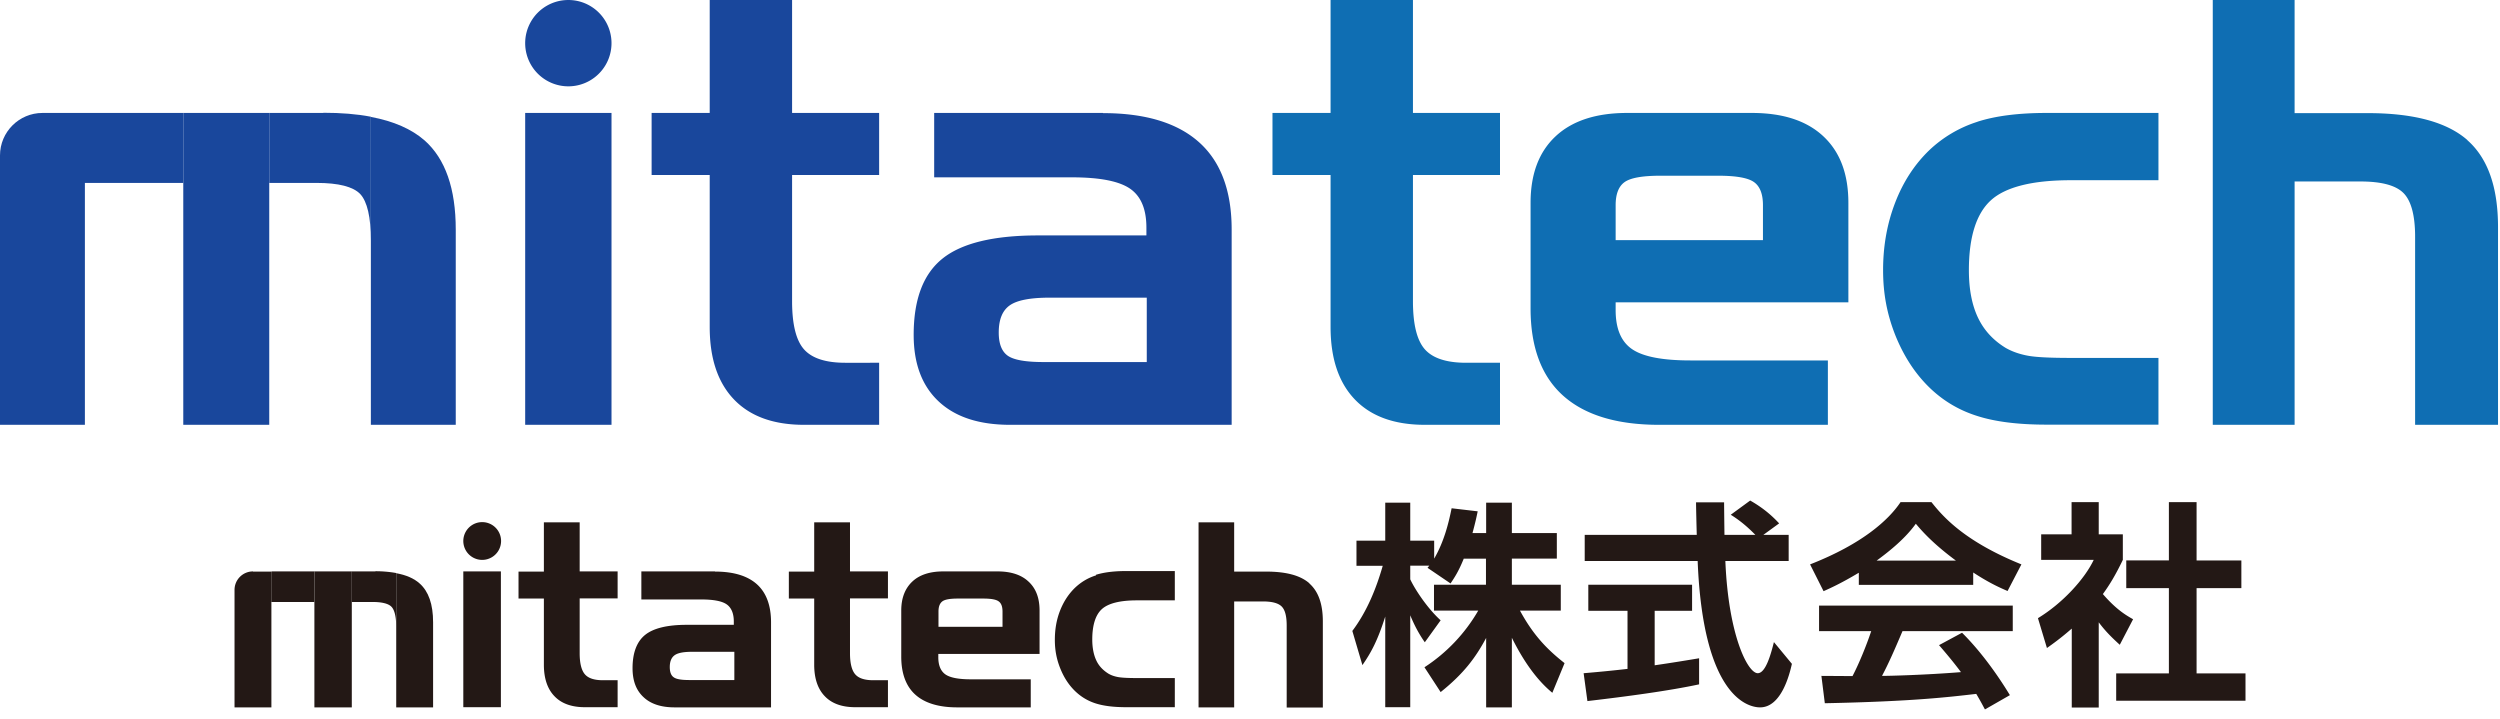 <svg width="139" height="40" fill="none" xmlns="http://www.w3.org/2000/svg"><g clip-path="url(#clip0_77_150)"><path d="M31.6 4.8a2.4 2.4 0 100-4.8 2.4 2.4 0 000 4.8zM34 6.28h-4.8v17.34H34V6.28zM44.04 0h-4.58v6.28h-3.23v3.45h3.23v8.45c0 1.75.45 3.09 1.35 4.03.9.94 2.2 1.41 3.89 1.41h4.18v-3.45H47c-1.09 0-1.86-.25-2.3-.75-.44-.5-.66-1.39-.66-2.68V9.73h4.84V6.28h-4.84V0zm17.28 6.28h-9.38v3.58h7.65c1.55 0 2.63.21 3.24.63.61.42.91 1.14.91 2.17v.43h-6.03c-2.47 0-4.24.43-5.31 1.29-1.07.86-1.6 2.27-1.6 4.24 0 1.6.46 2.83 1.39 3.7.93.87 2.25 1.3 3.98 1.3h12.31V12.76c0-2.14-.6-3.76-1.8-4.84-1.2-1.08-2.98-1.63-5.35-1.63l-.01-.01zm2.44 13.85h-5.74c-1.01 0-1.67-.12-2-.36-.33-.24-.49-.67-.49-1.28 0-.72.2-1.22.61-1.51.41-.29 1.15-.43 2.22-.43h5.4v3.58z" fill="#19479C"/><path d="M78.56 0h-4.58v6.28h-3.23v3.45h3.23v8.45c0 1.75.45 3.09 1.35 4.03.9.94 2.2 1.41 3.89 1.41h4.18v-3.45h-1.88c-1.09 0-1.86-.25-2.3-.75-.44-.5-.66-1.39-.66-2.68V9.73h4.84V6.28h-4.84V0zm31.39 6.77a6.93 6.93 0 00-2.68 1.58c-.81.78-1.45 1.75-1.9 2.92-.45 1.17-.67 2.41-.67 3.75 0 1.34.23 2.48.68 3.62.46 1.14 1.08 2.11 1.89 2.9.75.73 1.63 1.26 2.64 1.58 1.01.33 2.31.49 3.88.49h6.22V19.9h-4.87c-1.17 0-1.98-.04-2.43-.13-.46-.09-.85-.23-1.2-.43-.7-.43-1.21-.99-1.54-1.69-.33-.7-.5-1.57-.5-2.63 0-1.84.41-3.14 1.22-3.88.81-.74 2.3-1.12 4.45-1.12h4.87V6.28h-6.22c-1.54 0-2.83.16-3.85.49h.01zm27.24 1.02c-1.14-1-2.99-1.5-5.54-1.5h-4.07V0h-4.55v23.62h4.55V10.09h3.65c1.17 0 1.97.21 2.4.64.43.43.65 1.24.65 2.43v10.46h4.61V12.63c0-2.23-.57-3.84-1.71-4.84h.01zM97.41 6.28h-6.94c-1.72 0-3.05.43-3.98 1.3-.93.87-1.39 2.1-1.39 3.7v5.87c0 2.14.6 3.76 1.8 4.84 1.2 1.08 2.98 1.63 5.35 1.63h9.38v-3.58h-7.65c-1.55 0-2.63-.21-3.24-.63-.61-.42-.91-1.14-.91-2.17v-.43h12.94v-5.53c0-1.6-.46-2.83-1.39-3.7-.93-.87-2.25-1.3-3.98-1.3h.01zm.62 7.07h-8.2v-1.94c0-.61.16-1.04.49-1.28.33-.24.99-.36 2-.36h3.21c1.01 0 1.67.12 2 .36.33.24.49.67.49 1.28v1.94h.01z" fill="#0F6EB3"/><path d="M10.19 6.28H4.72v3.89h5.47V6.28zm-7.83 0C1.06 6.28 0 7.34 0 8.64v14.98h4.72V6.28H2.36zm15.62 0h-3.01v3.89h2.63c1.23 0 2.04.21 2.43.62.39.42.59 1.28.59 2.58V6.49c-.78-.15-1.66-.22-2.65-.22l.01.01z" fill="#19479C"/><path d="M23.61 7.81c-.72-.63-1.71-1.07-2.99-1.31v17.12h4.72V12.77c0-2.29-.58-3.94-1.73-4.96zM10.19 6.28v17.34h4.78V6.28h-4.78z" fill="#19479C"/><path d="M81.39 31.05c-.3.74-.52 1.06-.74 1.39l-1.28-.87c.05-.06.07-.08.1-.12h-1.06v.76c.25.54.94 1.6 1.69 2.28l-.88 1.22c-.34-.48-.59-.97-.81-1.5v5.11h-1.39v-5.04c-.41 1.29-.76 1.97-1.27 2.7l-.56-1.9c.81-1.08 1.32-2.33 1.69-3.62h-1.46v-1.4h1.6v-2.11h1.39v2.11h1.33v1c.56-.96.81-2.01.97-2.8l1.45.17c-.07.34-.13.62-.29 1.21h.76v-1.69h1.43v1.69h2.5v1.42h-2.5v1.45h2.72v1.44h-2.27c.76 1.4 1.54 2.18 2.48 2.92l-.68 1.65c-.33-.28-1.26-1.06-2.25-3.06v3.87h-1.43v-3.86c-.58 1.08-1.23 1.97-2.53 3.01l-.9-1.38a9.306 9.306 0 002.99-3.15h-2.46v-1.44h2.89v-1.45h-1.23v-.01zm6.67 6.38c.7-.06 1.38-.12 2.43-.24v-3.23h-2.18v-1.45h5.77v1.45H92v3.03c1.03-.15 1.81-.28 2.47-.39v1.45c-1.68.36-3.99.67-6.21.93l-.21-1.55h.01zm9.99-7.69h1.4v1.45h-3.52c.17 4.15 1.25 6.24 1.8 6.24.44 0 .73-1.05.9-1.73l1 1.21c-.12.53-.57 2.42-1.77 2.42-.64 0-3.17-.54-3.47-8.14h-6.28v-1.45h6.23c-.01-.34-.04-1.56-.04-1.81h1.56c0 .19.01 1.04.02 1.81h1.72c-.44-.45-.87-.81-1.37-1.12l1.08-.79c.6.34 1.12.74 1.61 1.27l-.88.64h.01zm5.29 2.11c-.97.58-1.57.85-1.95 1.02l-.75-1.49c2.94-1.15 4.38-2.49 5.03-3.46h1.72c.65.82 1.84 2.18 5 3.46l-.77 1.48c-.39-.17-.98-.42-1.91-1.03v.69h-6.36v-.67h-.01zm7.02 7.59c-.13-.24-.22-.42-.48-.86-1.56.18-3.53.42-8.42.52l-.19-1.52c.16 0 1.45.01 1.73.01.35-.67.76-1.66 1.04-2.5h-2.9v-1.42h10.77v1.42h-6.13c-.46 1.08-.76 1.77-1.14 2.49.39 0 2.41-.05 4.39-.21-.27-.36-.58-.76-1.22-1.5l1.28-.69c1.38 1.37 2.41 3.06 2.66 3.47l-1.38.79h-.01zm-1.61-8.27c-1.31-.97-1.91-1.67-2.23-2.05-.58.81-1.44 1.51-2.18 2.05h4.41zm7.95 8.17h-1.51v-4.39c-.62.54-1.03.83-1.38 1.08l-.5-1.66c1.37-.83 2.6-2.18 3.1-3.24h-2.92v-1.42h1.69v-1.79h1.51v1.79h1.34v1.42c-.42.87-.74 1.39-1.11 1.9.76.88 1.31 1.19 1.68 1.4l-.74 1.42c-.36-.33-.76-.7-1.17-1.25v4.74h.01zm3.89-11.42h1.54v3.24h2.49v1.54h-2.49v4.74h2.72v1.52h-7.19v-1.52h2.93V32.7h-2.37v-1.54h2.37v-3.24zm-93.78 3.21a1.05 1.05 0 100-2.1 1.05 1.05 0 000 2.1zm1.04.64h-2.09v7.55h2.09v-7.55zm4.38-2.73h-1.99v2.74h-1.41v1.5h1.41v3.68c0 .76.2 1.35.59 1.75.39.41.96.61 1.69.61h1.82v-1.5h-.82c-.48 0-.81-.11-1-.33-.19-.22-.29-.61-.29-1.17v-3.05h2.11v-1.5h-2.11v-2.74.01zm7.52 2.73h-4.09v1.56h3.33c.68 0 1.15.09 1.41.27.26.18.4.5.4.95v.19h-2.62c-1.08 0-1.85.19-2.31.56-.46.37-.7.99-.7 1.85 0 .7.2 1.23.61 1.61.4.38.98.57 1.73.57h5.36V34.6c0-.93-.26-1.64-.78-2.11s-1.3-.71-2.33-.71l-.01-.01zm1.07 6.04h-2.5c-.44 0-.73-.05-.87-.16-.14-.1-.21-.29-.21-.56 0-.31.09-.53.27-.66.18-.13.5-.19.97-.19h2.35v1.56l-.01.01zm6.44-8.77h-1.99v2.74h-1.41v1.5h1.41v3.68c0 .76.2 1.35.59 1.75.39.41.96.61 1.69.61h1.82v-1.5h-.82c-.48 0-.81-.11-1-.33-.19-.22-.29-.61-.29-1.17v-3.05h2.11v-1.5h-2.11v-2.74.01zm13.68 2.95c-.45.14-.83.37-1.17.69-.35.34-.63.76-.83 1.27-.2.51-.29 1.05-.29 1.63 0 .58.1 1.08.3 1.58.2.5.47.92.82 1.26.33.32.71.55 1.15.69.44.14 1 .21 1.69.21h2.71V37.7H63.2c-.51 0-.86-.02-1.06-.06-.2-.04-.37-.1-.52-.19-.3-.19-.53-.43-.67-.74-.14-.3-.22-.69-.22-1.15 0-.8.18-1.37.53-1.69.35-.32 1-.49 1.94-.49h2.12v-1.63h-2.71c-.67 0-1.23.07-1.68.21l.01.03zm11.86.44c-.5-.44-1.3-.65-2.41-.65h-1.77v-2.74h-1.98v10.29h1.98v-5.89h1.59c.51 0 .86.09 1.05.28.19.19.28.54.28 1.06v4.56h2.01v-4.79c0-.97-.25-1.67-.75-2.11v-.01zm-17.33-.66h-3.02c-.75 0-1.33.19-1.73.57-.4.38-.61.91-.61 1.61v2.56c0 .93.26 1.64.78 2.11s1.3.71 2.33.71h4.09v-1.56h-3.33c-.68 0-1.15-.09-1.41-.27-.26-.18-.4-.5-.4-.95v-.19h5.63v-2.41c0-.7-.2-1.23-.61-1.61-.4-.38-.98-.57-1.73-.57h.01zm.28 3.08h-3.57V34c0-.27.07-.45.21-.56.14-.11.43-.16.87-.16h1.4c.44 0 .73.05.87.16.14.1.21.29.21.56v.85h.01zm-38.27-3.08H15.1v1.7h2.38v-1.7zm-3.41 0c-.57 0-1.03.46-1.03 1.03v6.53h2.05v-7.55h-1.03l.01-.01zm6.8 0h-1.31v1.7h1.15c.53 0 .89.09 1.06.27.17.18.26.56.26 1.12v-3c-.34-.06-.72-.1-1.15-.1l-.01.01z" fill="#231815"/><path d="M23.33 32.44c-.31-.28-.75-.47-1.3-.57v7.46h2.05V34.6c0-1-.25-1.72-.75-2.16zm-5.85-.67v7.56h2.08v-7.56h-2.08z" fill="#231815"/></g><defs><clipPath id="clip0_77_150"><path fill="#fff" d="M0 0h138.9v39.44H0z"/></clipPath></defs></svg>
